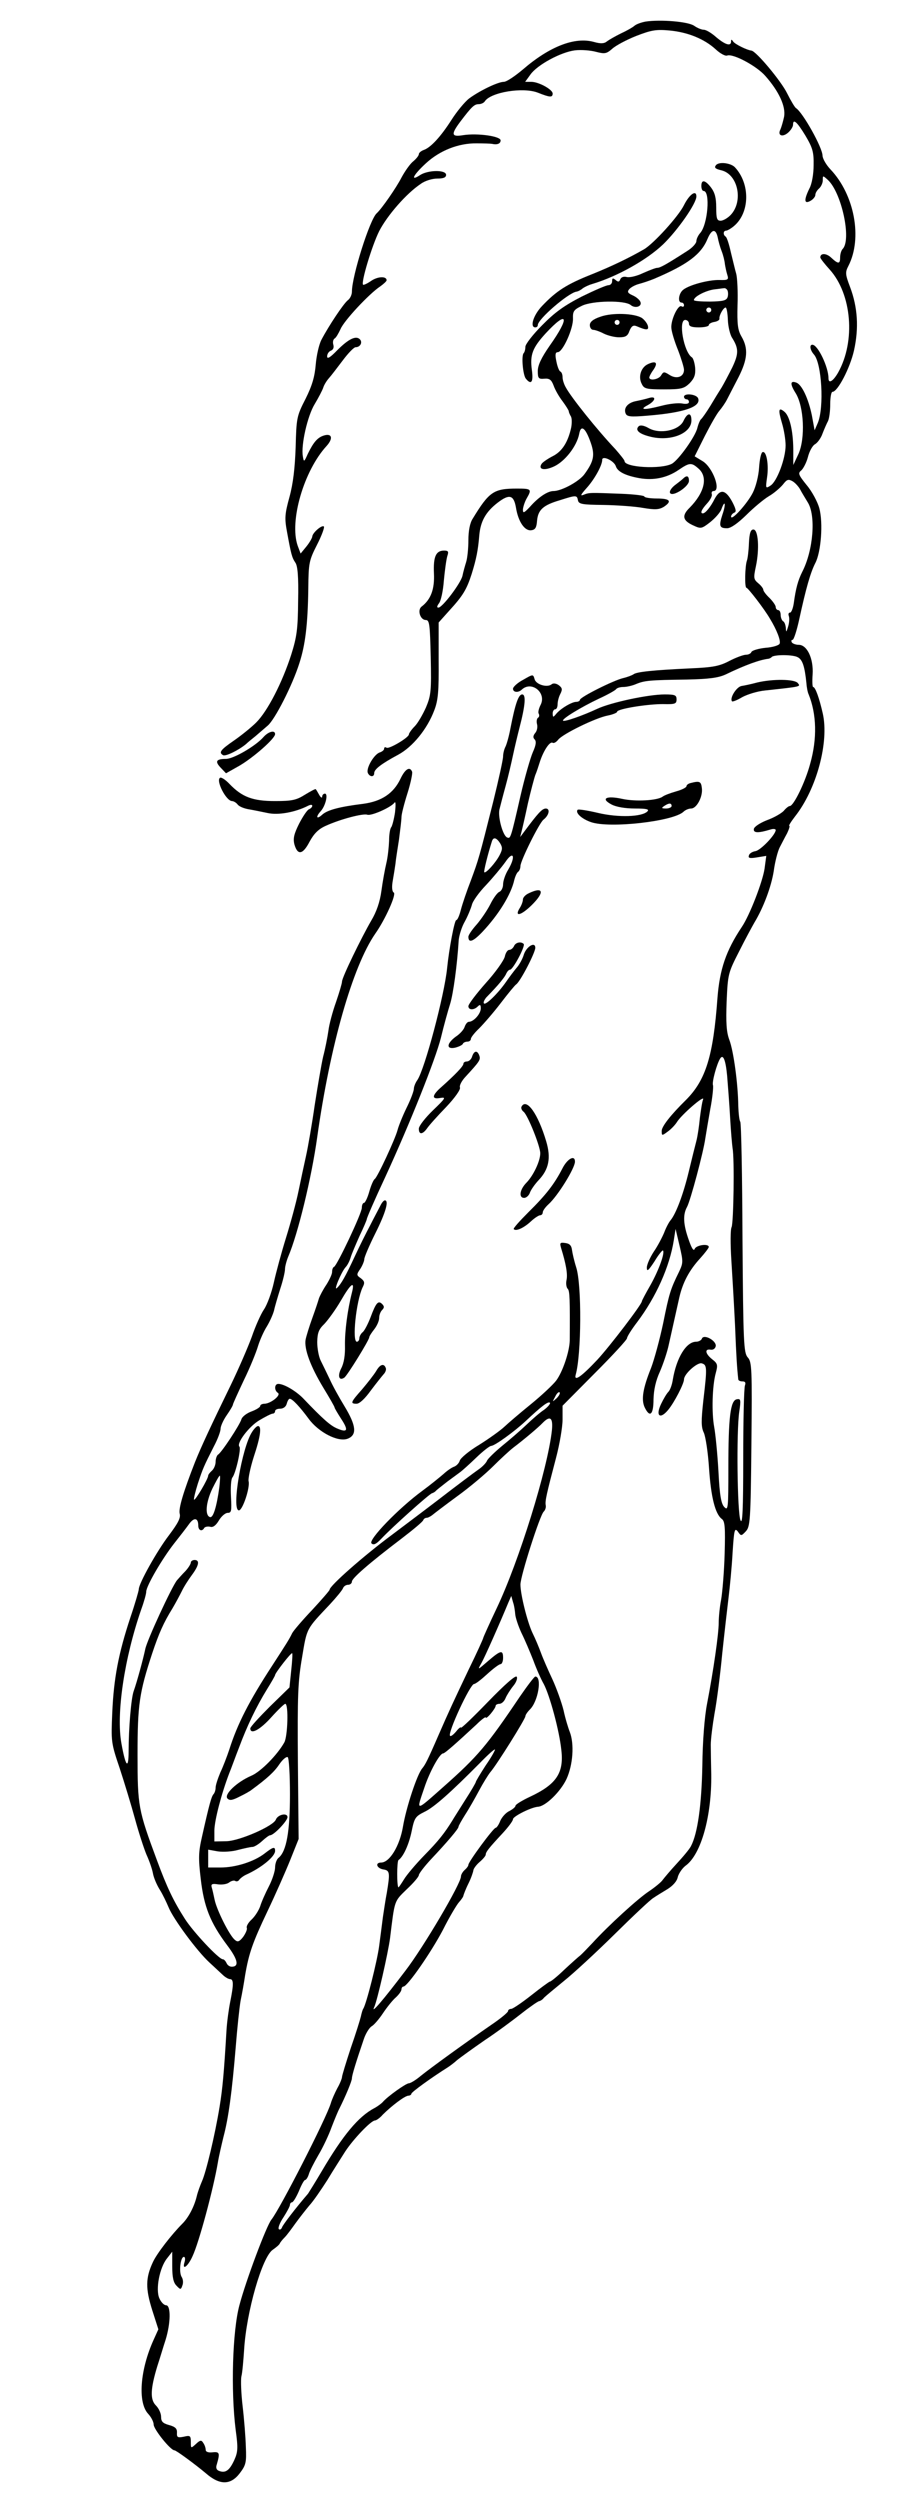 <svg xmlns="http://www.w3.org/2000/svg" version="1.0" width="490.667" height="1344" viewBox="0 0 368 1008"><path d="M260.5 8.7c-1.6.3-3.7 1-4.5 1.7-.8.7-3.3 2.1-5.5 3.1-2.2 1.1-4.7 2.5-5.6 3.2-1.1.9-2.5 1-5.3.2-7.7-2.1-17.8 1.8-28.6 11.1-3.2 2.7-6.6 5-7.7 5-2.4 0-9.8 3.6-14 6.7-1.8 1.4-5 5.3-7.1 8.6-4.4 6.9-8.5 11.3-11.3 12.2-1 .4-1.9 1.1-1.9 1.7 0 .5-1 1.8-2.2 2.8-1.3 1-3.4 4-4.8 6.6-2.1 4.1-8 12.6-10 14.4-2.8 2.5-10 25.3-10 31.6 0 1.2-.7 2.8-1.7 3.5-1.8 1.5-7.6 10.2-10.6 15.9-1 1.9-2 6.4-2.3 10-.4 4.8-1.4 8.4-4.1 13.8-3.6 7-3.7 7.8-4 19.5-.3 8.4-1 14.6-2.5 20.1-1.9 6.9-2 8.6-1 14 1.7 9.3 2 10.4 3.4 12.5.9 1.3 1.3 5.6 1.1 15.2-.1 11.5-.5 14.6-2.8 21.9-3.6 11.2-9.5 22.7-14.1 27.3-2 2-6.1 5.3-9 7.3-5.5 3.8-6.2 4.8-4.4 5.9 1 .6 6.3-2 9.3-4.5.6-.6 2.3-2 3.7-3.1 1.4-1.2 3.6-3.1 5-4.3 2.9-2.4 10-16.3 12.8-25.2 2.4-7.4 3.4-15.6 3.6-30.1.1-10.3.3-11.3 3.5-17.6 1.9-3.7 3.1-7 2.8-7.4-.8-.8-4.7 2.6-4.7 4.1-.1.6-1.1 2.4-2.4 4l-2.3 2.8-1.2-3.2c-3.4-9.9 2.5-30.2 11.7-40.2 2.7-3 2.2-5.2-1.1-4.2-2.6.8-4.2 2.7-6.5 7.4-1.5 3.4-1.6 3.4-2 1-.8-4.6 1.9-16.4 4.8-21.1 1.5-2.5 3-5.4 3.4-6.5.3-1.1 1.4-2.9 2.4-4 .9-1 3.4-4.3 5.6-7.2 2.1-2.8 4.4-5.2 5.1-5.2 1.9 0 2.9-2 1.7-3.2-1.6-1.6-4.6-.1-9.1 4.4-2.9 3-4.1 3.7-4.1 2.5 0-1 .7-2 1.5-2.3 1-.4 1.3-1.3 1-2.4-.3-1-.1-2.1.5-2.5.6-.3 1.6-2.1 2.4-3.8 1.4-3.4 11.6-14.3 16-17.2 1.4-1 2.6-2.1 2.6-2.5 0-1.7-3.6-1.6-6.3.3-1.6 1.1-3 1.7-3.2 1.5-.9-.9 3.6-15.8 6.5-21.6 3.3-6.4 11-15.2 16.7-19 1.7-1.3 4.7-2.2 6.7-2.2 2.5 0 3.6-.4 3.6-1.5 0-2.1-7.3-2-10.5.1-4.1 2.7-2.8 0 2.3-4.7 5.6-5.2 13.2-8.2 20.5-8.1 2.9 0 5.7.1 6.2.2 2.2.5 3.5-.1 3.5-1.4 0-1.7-9.4-3-15.1-2.1-4.8.8-5-.3-1.2-5.4 4.7-6.2 5.7-7.1 7.5-7.1.9 0 2-.5 2.4-1.1 2.3-3.7 15.5-5.9 21.5-3.5 4.8 1.9 5.9 2 5.9.3 0-1.6-5.6-4.7-8.6-4.7h-2.5l2.1-2.9c2.7-3.9 12.3-9.1 18-9.8 2.5-.3 6.3 0 8.5.6 3.5.9 4.2.8 6.5-1.2 1.4-1.3 5.7-3.6 9.7-5.2 6.2-2.4 8.1-2.7 13.5-2.2 7.4.7 14 3.4 18.6 7.6 1.8 1.7 3.9 2.8 4.6 2.5 2.4-.9 11.9 4.2 15.4 8.2 5.5 6.2 8.3 12.3 7.6 16.4-.4 1.9-1.1 4.3-1.5 5.2-1.3 2.5.9 3.3 3.2 1.2 1-.9 1.9-2.3 1.9-3.1 0-2.6 1.6-1.2 5 4.4 2.9 4.9 3.4 6.6 3.3 11.9 0 3.6-.7 7.6-1.7 9.4-2.3 4.7-2.1 6.4.4 5 1.1-.6 2-1.7 2-2.4 0-.8.7-1.9 1.5-2.6.8-.7 1.5-2.2 1.5-3.3 0-2 0-2 2-.2 5.6 5.1 9.7 24.2 6 27.9-.5.5-1 2-1 3.3 0 2.8-.7 2.9-3.6.2-2-1.9-4.4-1.9-4.4-.1 0 .4 1.7 2.6 3.8 4.9 8.9 9.9 10.5 28.8 3.4 41.5-2 3.5-3.9 4.7-3.9 2.3 0-4.5-4.3-13.5-6.5-13.5-1.3 0-.9 2.2.6 3.9 3.2 3.5 4.2 21.3 1.6 27.6l-1.3 3-1.1-6c-1.4-6.8-4-12.3-6.2-13.2-2.6-1-2.7.5-.3 4.3 3.3 5.4 3.9 18.1 1.1 24.4l-2.1 4.5V181c-.1-7.5-1.5-13.3-3.6-15-2.3-1.9-2.6-.9-1 4.5.8 2.6 1.5 6.7 1.5 9.1 0 5.3-3.5 14.6-6.1 16.2-2 1.3-2 1.1-1.4-3.2.8-5.1-.2-10.9-1.8-10.3-.6.2-1.2 3-1.4 6.2-.2 3.4-1.3 7.7-2.5 10.1-2.2 4.4-8.8 11.7-8.8 9.7 0-.6.6-1.3 1.3-1.6.9-.3.7-1.4-.8-4.3-2.7-5-4.9-5.4-7.1-1.3-1.7 3.4-3.8 5.9-4.8 5.9-1.2 0-.5-1.6 1.7-4 1.3-1.4 2.2-3.1 1.9-3.8-.2-.6.1-1.2.7-1.2 3.2 0-.2-9.4-4.3-12l-3.3-2 4.1-8.2c2.3-4.5 4.9-9.1 5.9-10.2 1-1.2 2.4-3.2 3.1-4.6.7-1.4 2.8-5.4 4.6-8.9 3.7-7.3 4-11.6 1.2-16.4-1.5-2.6-1.8-4.9-1.6-12.7.2-5.2-.1-10.9-.5-12.5-.5-1.7-1.4-5.6-2.2-8.8-.7-3.2-1.6-6-2.1-6.3-1.1-.7-1-2.4.2-2.4.5 0 1.9-.8 3.1-1.8 6.5-5.4 6.7-17.1.4-23.8-1.7-1.7-6.4-2.3-7.6-.8-.8 1-.3 1.5 2.3 2.1 6.6 1.7 8.8 12.4 3.7 17.9-1.2 1.3-3.1 2.4-4.1 2.4-1.5 0-1.8-.8-1.8-5.4 0-3.9-.6-6-2.1-8-2.4-3.1-3.9-3.3-3.9-.6 0 1.1.4 2 .9 2 2.8 0 1.7 13.6-1.4 17-.8.9-1.5 2.4-1.5 3.2 0 .9-1.6 2.7-3.7 4-8.4 5.4-10.9 6.8-12.1 6.8-.7 0-3.2 1-5.7 2.1-2.5 1.2-5.4 1.9-6.6 1.6-1.2-.3-2.2 0-2.6.9-.4 1.1-.9 1.2-1.9.3-1.1-.9-1.4-.8-1.4.5 0 .9-.7 1.6-1.5 1.6-.9 0-5.7 2.1-10.8 4.6-7 3.6-10.8 6.3-15.9 11.5-3.8 3.8-6.8 7.7-6.8 8.7 0 1-.3 2.2-.7 2.6-1 1-.3 8.9.9 10.3 2.2 2.7 3.1 1.3 2.4-3.6-.8-6.1.3-8.9 5.6-14.7 8.9-9.6 9.9-6.7 1.6 5-3.4 4.9-4.8 7.9-4.8 10.2 0 2.9.3 3.3 2.6 3.1 2.1-.2 2.9.4 3.8 2.8.6 1.7 2.2 4.5 3.6 6.3 1.4 1.9 2.5 3.7 2.5 4 0 .4.4 1.3.8 2 .5.7.5 2.7.2 4.5-1.3 6-3.7 9.8-7.6 11.7-2.1 1.1-4.1 2.5-4.4 3.1-1.4 2.2 1.1 2.8 5 1 4.4-2 9.2-8.1 10.2-13.1.7-4 2.6-2.5 4.7 3.6 1.7 4.9 1.2 7.4-2.5 12.5-2.1 3-9.3 6.9-12.6 6.9-2.3 0-6 2.4-9.5 6.4-2.4 2.5-2.8 2.7-2.8 1 .1-1 .7-3 1.5-4.4 2.2-3.8 1.9-4-3.9-4-9.4 0-11.2 1.2-17.9 12.2-1.1 1.7-1.7 4.9-1.7 8.6 0 3.3-.4 7.2-.9 8.8-.5 1.6-1.2 4.1-1.5 5.6-.7 3-8.1 12.8-9.7 12.8-.7 0-.6-.6.2-1.7.8-.9 1.7-5 2-9.2.4-4.2 1-8.6 1.4-9.9.6-1.8.4-2.2-1.3-2.2-3.3 0-4.4 2.4-4.1 9.2.3 6.3-1.2 10.5-5 13.4-1.8 1.4-.5 5.4 1.7 5.4 1.5 0 1.7 1.7 2 15 .3 13.6.1 15.4-1.9 20.2-1.3 2.9-3.3 6.4-4.6 7.7-1.3 1.3-2.3 2.8-2.3 3.2 0 1.3-8 6-9 5.4-.6-.4-1-.2-1 .4 0 .5-.8 1.2-1.8 1.5-2.3.8-5.5 6.3-4.8 8.2.7 1.7 2.6 1.9 2.6.1 0-1.5 2.8-3.7 9.7-7.4 5.9-3.2 11.7-10.4 14.5-17.8 1.6-4.1 1.9-7.7 1.8-20.3V251l4.3-4.8c5.5-6 7-8.5 9-14.7 1.9-6.1 2.6-9.6 3.1-15.7.5-5.6 2.6-9.4 7.4-13.1 4.7-3.6 6.5-3.2 7.4 2 .9 5.6 3.5 9.5 6.2 9.1 1.6-.2 2.1-1.1 2.3-3.8.4-4.4 2.4-6.3 9.2-8.3 6.6-2.1 6.9-2.1 7.3 0 .3 1.6 1.7 1.8 10.3 1.9 5.5.1 12.7.6 16 1.2 4.8.8 6.4.7 8.3-.4 3.5-2.3 2.6-3.4-2.8-3.4-2.7 0-5-.4-5-.8s-4.2-.9-9.2-1.1c-12.9-.5-13.1-.5-15.3.4-1.5.6-1.2 0 1.1-2.6 3.2-3.5 6.4-9.2 6.4-11.5 0-1.9 4.8.4 5.5 2.6.7 2.2 3.9 3.8 9.5 4.8 5.7 1 11.1-.1 15.8-3.3 4.4-3 5.2-3.1 8-.6 4 3.4 2.5 9.7-3.5 15.8-3.2 3.1-2.9 5.1 1.1 7 3.4 1.6 3.6 1.6 7.1-1.1 2-1.6 4.1-3.9 4.6-5.3 1.5-4.1 1.9-2.1.4 2.2-1.5 4.6-1.2 5.5 1.9 5.5 1.5 0 4.3-2 7.7-5.3 3-3 7.1-6.4 9.1-7.6 2.1-1.2 4.6-3.4 5.7-4.7 1.7-2.2 2.2-2.3 4-1.3 1.1.7 2.4 2.2 3 3.3.6 1.2 2 3.4 3 5.1 3.4 5.3 2.3 19.4-2.2 28.1-1.7 3.4-2.6 6.7-3.4 12.6-.3 2.1-1 3.8-1.5 3.8-.6 0-.8.6-.5 1.4.3.8.2 2.7-.3 4.3-.7 2.3-.8 2.4-.9.6-.1-1.2-.5-2.5-1.1-2.8-.5-.3-1-1.5-1-2.6 0-1-.4-1.9-1-1.9-.5 0-1-.6-1-1.3 0-.6-1.2-2.3-2.5-3.6-1.4-1.3-2.5-2.8-2.5-3.3s-.9-1.7-2-2.6c-1.9-1.6-2-2.1-1-6.8 1.5-7 1-14.9-1-14.9-1.1 0-1.6 1.4-1.8 5.5-.1 3-.5 6.2-.8 7-.8 2.2-1 11-.2 11 .6 0 7.2 8.5 9.5 12.5 2.7 4.4 4.4 8.8 3.9 10-.2.7-2.8 1.5-5.7 1.7-2.9.3-5.5 1.1-5.7 1.7-.2.6-1.2 1.1-2.2 1.1-1 0-4 1.1-6.7 2.5-4 2.1-6.6 2.6-15.8 3-15 .7-21.7 1.4-22.9 2.4-.6.4-2.4 1.1-4.1 1.5-3.9.9-17.5 7.7-17.5 8.8 0 .4-.7.8-1.5.8-1.8 0-6.5 2.8-8.2 5-1.1 1.3-1.2 1.3-1.3-.3 0-.9.5-1.7 1-1.7.6 0 1-.9 1-2.1 0-1.1.5-3 1.1-4.1.9-1.8.8-2.4-.6-3.5-1.1-.8-2.3-.9-2.9-.4-1.8 1.5-6.4.1-6.9-2.1-.6-2-.6-2-4.6.3-2.3 1.2-4.1 2.9-4.1 3.6 0 1.5 2.1 1.7 3.5.4 4-3.8 10.2 1.3 7.6 6.2-.7 1.4-1.1 3-.7 3.5.3.6.2 1.3-.3 1.6-.5.3-.7 1.5-.4 2.6.3 1.1 0 2.7-.7 3.5-.9 1.1-1 1.9-.3 2.6.8.8.6 2.3-.7 5.2-1 2.3-3.3 10.3-5 17.7-3.9 17.1-4 17.2-5.3 16.7-1.7-.5-3.8-7.9-3.2-11.2.4-1.6 1.5-5.9 2.5-9.5 1-3.6 2.3-9.2 3-12.5.7-3.3 1.9-8.3 2.6-11 2.4-9.2 2.7-13.5 1.1-13.5-1.5 0-2.8 3.8-4.7 13.5-.6 3.3-1.6 6.8-2.1 7.7-.5 1-.9 2.7-.9 3.8 0 1.2-1.8 9.4-4 18.3-5.7 22.7-5.9 23.3-9 31.7-1.6 4.1-3.4 9.4-4 11.7-.6 2.4-1.4 4.3-1.9 4.3-.7 0-2.9 11.5-3.7 19.5-1.1 10.8-9 40.6-12 45-.8 1.1-1.4 2.7-1.4 3.5 0 .9-1.3 4.4-3 7.8-1.6 3.3-3.2 7.3-3.6 8.9-1 3.7-8.1 19-9.2 19.7-.5.3-1.5 2.6-2.2 5.1-.7 2.5-1.7 4.5-2.1 4.5-.5 0-.9.9-.9 2 0 2.2-10 23.3-11.2 23.8-.5.2-.8 1.1-.8 2.1 0 .9-1.1 3.2-2.3 5.1-1.3 1.9-2.6 4.4-3 5.5-.3 1.1-1.5 4.7-2.7 8-1.2 3.3-2.4 7.2-2.7 8.7-.6 3.8 2 10.8 7.2 19.4 2.5 4.1 4.5 7.6 4.5 7.9 0 .3 1.2 2.3 2.6 4.5 3.1 4.7 2.7 5.8-1.5 4-2.7-1.1-5.7-3.7-13.9-12.3-2.9-2.9-7.6-5.7-9.9-5.7-1.6 0-1.7 2.6-.2 3.6 1.5.9-2.8 4.3-5.3 4.4-1 0-1.8.4-1.8.9s-1.6 1.5-3.5 2.2c-1.9.7-3.8 2.1-4.1 3.2-.7 2.3-8 13.4-9.4 14.2-.5.3-1 1.7-1 2.9 0 1.3-.7 2.9-1.5 3.6-.8.7-1.5 1.6-1.5 2 0 1.3-5.2 10.1-5.7 9.7-.2-.3.5-3.2 1.5-6.4 2.1-6.3 2.3-6.8 6.5-15.1 1.5-2.8 2.7-6 2.7-7.1 0-1 1.1-3.5 2.5-5.5s2.5-3.9 2.5-4.3c0-.3 2-4.7 4.4-9.8 2.5-5.1 5-11.3 5.7-13.7.7-2.3 2.3-6 3.6-8 1.2-2 2.5-4.9 2.9-6.5.3-1.5 1.5-5.5 2.5-8.7 1.1-3.3 1.9-6.8 1.9-7.9 0-1 .6-3.3 1.3-5 3.9-9.1 9.4-31.7 11.7-48.2 5.2-37 14.3-68.8 23.4-82 4.1-5.8 8.6-15.9 7.5-16.6-.7-.4-.9-2.2-.4-4.9.4-2.3.9-5.4 1.1-6.9.1-1.4.8-5.8 1.4-9.6.5-3.9 1-7.9 1-9.1 0-1.1 1.1-5.4 2.4-9.5 1.3-4.1 2.1-8 1.9-8.7-.9-2.3-2.8-1.2-4.7 2.8-2.8 5.9-7.6 9.1-15 10.1-9.7 1.2-14.5 2.5-16.6 4.4-2.3 2.1-2.7.9-.6-1.4 2-2.2 3.1-7.1 1.7-7.1-.6 0-1.1.6-1.1 1.2 0 .7-.6.4-1.2-.7s-1.2-2.1-1.4-2.3c-.1-.2-2 .8-4.3 2.2-3.5 2.2-5.2 2.6-12.1 2.6-9 0-13.3-1.6-18.4-6.9-1.6-1.7-3.3-2.8-3.8-2.5-1.8 1.1 2.4 9.3 4.8 9.4.6 0 1.7.6 2.3 1.4.6.8 2.6 1.6 4.4 1.9 1.8.3 5.2 1 7.6 1.5 4.4 1 11.3-.3 16.4-2.9 1-.5 1.7-.5 1.7 0s-.6 1.1-1.3 1.4c-.7.2-2.5 2.9-4 5.8-2.1 4.2-2.5 6-1.9 8.4 1.3 4.5 3.4 4.1 6.1-1.1 1.8-3.3 3.6-5.1 6.5-6.4 5.9-2.7 15.1-5.1 16.8-4.5 1.6.6 9.7-3 11-4.9.5-.6.5 1.1.2 3.9-.4 2.7-1.1 5.4-1.5 6-.5.5-.9 2.9-.9 5.5-.1 2.5-.5 6.5-1.1 9-.6 2.5-1.5 7.5-2 11.2-.6 4.5-2 8.5-4.1 12-4 6.9-11.8 22.9-11.8 24.6 0 .7-1.1 4.4-2.4 8.2-1.4 3.9-2.8 9.1-3.1 11.7-.4 2.7-1.3 7.3-2.1 10.3-.7 3-2.2 11.8-3.4 19.5-1.1 7.7-2.7 16.9-3.5 20.5-.8 3.6-2.2 10.1-3.1 14.5-.9 4.4-3.2 12.8-5 18.6-1.8 5.8-4 13.9-4.9 18-.9 4.1-2.7 9-4 10.9-1.3 1.9-3.5 6.9-4.9 11-1.5 4.1-5.3 12.9-8.5 19.5-7.9 16.2-12 25-14.4 31-4.7 12-6.7 18.7-6.2 20.8.5 1.7-.7 3.9-4.3 8.7-4.9 6.4-12.2 19.5-12.2 21.8 0 .6-1.5 5.8-3.4 11.4-4.8 14.5-6.7 24.5-7.3 38.3-.5 11.7-.5 12.2 3 22.5 1.9 5.8 4.7 15 6.2 20.5s3.6 11.9 4.6 14.3c1.1 2.4 2.3 5.8 2.6 7.5.3 1.8 1.6 4.8 2.8 6.7 1.2 1.9 2.7 5.1 3.5 7 1.9 4.7 11.4 17.6 16.5 22.3 2.2 2 4.7 4.4 5.6 5.2.9.8 2.1 1.5 2.7 1.5 1.5 0 1.5 2.2.1 9.1-.6 3-1.3 8.1-1.5 11.4-1 17.1-1.6 23.7-2.8 31-1.9 11.6-5.5 26.5-7.1 30-.7 1.6-1.7 4.3-2.1 6-1 4.2-3.3 8.6-5.8 11.1-4.3 4.3-10.3 12-11.9 15.5-3 6.4-3 10.7-.3 19.3l2.5 7.8-1.9 4.2c-5.5 12.1-6.5 25.3-2.2 29.9 1.2 1.3 2.2 3.2 2.2 4.3 0 1.9 6.8 10.4 8.4 10.4.7 0 8.3 5.6 12.6 9.2 5.6 4.9 10 4.9 13.7.1 2.5-3.3 2.8-4.3 2.5-10.7-.1-3.9-.7-11.3-1.3-16.4-.6-5.1-.8-10.5-.5-12 .4-1.5.8-6.3 1.1-10.7.9-15.3 7.3-37.6 11.6-40.4 1.3-.9 2.6-2 2.8-2.5.2-.5 1.1-1.6 2-2.5.9-.9 2.8-3.5 4.3-5.6 1.6-2.2 4.1-5.4 5.6-7.2 1.6-1.7 4.8-6.4 7.3-10.3 2.4-4 5.7-9.1 7.2-11.5 3.2-4.9 10.4-12.5 12-12.5.5 0 2-1 3.1-2.3 3.6-3.6 9-7.7 10.4-7.7.6 0 1.2-.4 1.2-.8 0-.6 7.8-6.3 14.8-10.7.9-.6 2.5-1.8 3.6-2.8 1.2-1 6.2-4.6 11.1-8 5-3.3 11.7-8.3 15-10.9 3.3-2.6 6.5-4.8 7-4.9.6-.1 1.5-.7 2-1.4.6-.6 4.2-3.6 8-6.7 3.9-3.1 13.2-11.7 20.6-19 7.4-7.3 14.4-13.9 15.5-14.5 1-.7 3.6-2.3 5.6-3.5 2.3-1.4 4-3.3 4.3-5 .4-1.4 1.7-3.4 3.1-4.5 6.3-4.5 10.6-20 10.4-36.8-.1-4.4-.2-9.8-.2-12 0-2.2.7-7.8 1.5-12.5.9-4.7 2.3-15.5 3.1-24 .9-8.5 2.1-18.9 2.6-23 .5-4.1 1.3-12.2 1.6-17.9.6-9.2.8-10.2 2.1-8.6 1.3 1.9 1.4 1.9 3.2 0 1.8-1.9 2-4.1 2.3-35.1.3-30.6.2-33.3-1.5-35.1-1.6-1.9-1.8-5.6-2.1-48-.1-25.3-.5-46.4-.9-47-.4-.6-.7-3.5-.8-6.4-.1-8.9-1.9-22.1-3.6-26.6-1.2-3.2-1.4-6.9-1.1-15.5.5-11.1.6-11.5 5.1-20.3 2.5-5 5.3-10.1 6.1-11.5 3.7-6.1 6.8-14.5 7.8-20.7.5-3.8 1.6-8 2.4-9.6.8-1.5 2.1-4.1 3-5.7.8-1.7 1.2-3 .9-3-.4 0 .7-1.7 2.3-3.8 8.7-11 13.8-30 11.2-41.5-1.4-6.2-3-10.7-3.9-10.7-.3 0-.4-2.3-.2-5.1.4-6.3-2.2-11.9-5.6-11.9-1.2 0-2.5-.5-2.8-1-.3-.6-.2-1 .3-1s1.7-3.7 2.7-8.3c2.7-12.4 4.5-18.8 6.5-22.7 2.3-4.4 3.2-16.1 1.6-22.1-.7-2.5-2.9-6.7-5.1-9.3-3.3-4.1-3.6-4.8-2.2-5.9.8-.7 2.1-3.1 2.7-5.4.6-2.4 1.9-4.7 2.9-5.2 1-.6 2.4-2.5 3-4.3.7-1.8 1.7-4.1 2.2-5 .5-1 .9-4 .9-6.8 0-2.7.4-5 .9-5 2.1 0 7.1-9.6 8.7-16.7 2-9 1.5-17.4-1.6-25.6-1.9-5-2-5.9-.7-8.4 5.8-11.2 2.5-28.8-7.2-39-1.7-1.8-3.1-4.2-3.2-5.5 0-3.3-8-17.5-10.7-19.2-.5-.3-2.1-3-3.6-6-2.4-4.9-12.5-17-14.4-17.2-1.8-.2-6.7-2.6-7.4-3.7-.6-.9-.8-.9-.8 0 0 2.1-2.3 1.4-6-1.7-1.9-1.7-4.1-3-5-3-.9 0-2.6-.7-3.9-1.6-2.4-1.7-13.5-2.6-19.6-1.7zm29.1 87c.3 1.6 1 4.1 1.6 5.6.6 1.5 1.2 3.9 1.3 5.2.2 1.2.6 3.2 1 4.4.6 1.9.2 2.1-3.2 2-4.4-.1-12.3 2-14.7 4-1.8 1.5-2.2 5.1-.6 5.1.6 0 1 .5 1 1.1 0 .5-.4.8-1 .4-1.4-.8-4.4 5.6-4.1 8.8.1 1.5 1.3 5.5 2.7 8.9 1.3 3.4 2.4 7 2.4 7.9 0 2.9-3 3.9-5.8 2.1-2.2-1.4-2.5-1.4-3.4.1-.9 1.7-4.8 2.4-4.8.9 0-.4.7-1.8 1.6-3 2-2.9 1.2-3.9-2.1-2.4-2.9 1.3-4.1 5.2-2.5 8.1.9 1.9 2 2.1 8.9 2.1 7 0 8.1-.3 10.4-2.5 1.9-2 2.4-3.4 2.2-6.2-.2-2-.8-3.9-1.3-4.2-3.3-2.1-5.6-15.1-2.7-15.1.8 0 1.5.7 1.5 1.5 0 1.1 1.1 1.5 4 1.5 2.2 0 4-.4 4-.9s1-1.1 2.3-1.3c1.2-.2 2.1-.8 2-1.3-.2-1.3 1.6-4.5 2.5-4.5.4 0 .8 2.2.9 5 .1 2.7.9 6 1.7 7.2 2.7 4.3 2.7 6.4.1 11.9-1.5 3-3.4 6.6-4.3 8.1-.9 1.4-3 4.8-4.6 7.5-1.6 2.6-3.3 5-3.7 5.3-.4.3-1.1 1.9-1.5 3.5-.8 3.5-7.6 13-10.3 14.5-4.4 2.3-19.1 1.5-19.1-1.1 0-.4-1.7-2.5-3.7-4.8-7.2-7.6-17.8-20.8-20-24.9-.7-1.2-1.3-3-1.3-4.1 0-1.1-.4-2.1-.9-2.3-.5-.2-1.2-2-1.6-4.1-.6-2.8-.4-3.7.6-3.7 2-.1 6.2-9.4 6.1-13.5-.1-3 .3-3.6 3.6-5.2 4.3-2.1 17.3-2.3 19.7-.3 1.8 1.5 4.7.6 3.9-1.3-.3-.8-1.7-2-3.1-2.6-2-.9-2.3-1.4-1.4-2.5.7-.8 2.4-1.7 3.9-2.1 1.5-.4 4.3-1.3 6.2-2.1 13.4-5.7 18.9-9.8 21.5-16.1 1.7-4 3.3-4.2 4.1-.6zm3.9 21.3c.3.6.4 1.8.1 2.8-.5 1.4-1.8 1.7-7.1 1.8-3.6 0-6.5-.2-6.5-.6 0-1.4 4.7-3.8 8.1-4.3 1.9-.2 3.7-.5 4.1-.5.4-.1 1 .3 1.3.8zm-6.5 8c0 .5-.4 1-1 1-.5 0-1-.5-1-1 0-.6.5-1 1-1 .6 0 1 .4 1 1zm34.9 140c1.9 1 2.8 3.6 3.5 10.5.1 1.6.5 3.7.9 4.5 3.2 7.9 3.5 17.8.6 28-2 7.5-6.7 17-8.2 17-.5 0-1.6.9-2.5 2-1 1-3.9 2.7-6.7 3.7-2.8 1.1-5.1 2.6-5.3 3.5-.3 1.7 1.6 1.8 6.6.3 1.2-.4 2.2-.3 2.2.2 0 1.8-6.1 8.2-8.2 8.5-1.2.2-2.4.9-2.6 1.7-.4 1.1.3 1.3 3.3.8l3.7-.6-.7 5.2c-.8 5.3-6 18.8-9.2 23.5-6.4 9.6-8.9 17.1-9.8 28.6-1.7 23.4-4.7 33.1-12.7 41.1-6.2 6.1-9.8 10.7-9.8 12.5 0 2 .1 2 2.4.3 1.4-1 3-2.7 3.7-3.8 1.8-3 11.4-11.3 10.6-9.2-.4 1-.9 4.4-1.3 7.5-.3 3.2-.9 7.3-1.4 9.2-.5 1.9-1.9 7.5-3.1 12.5-2.2 9.1-5.1 16.8-7.3 19.5-.7.8-1.9 3.1-2.6 5-.8 1.9-2.6 5.4-4.2 7.7-1.5 2.3-2.8 5.2-2.8 6.4 0 1.8.6 1.3 3.1-2.5 1.6-2.7 3.2-4.6 3.4-4.4.9.9-1.7 8-5 13.9-1.9 3.3-3.5 6.3-3.5 6.6 0 1.2-12.9 18.1-18 23.6-6.3 6.7-9.5 9-8.7 6 2.3-8.1 2.5-36.2.2-43.3-.8-2.5-1.5-5.6-1.7-7-.2-1.8-1-2.6-2.7-2.8-2.1-.3-2.3-.1-1.7 2 2 6.5 2.7 10.5 2.2 12.9-.3 1.4-.1 3 .5 3.6.8.8.9 4.1.8 20.8-.1 4.4-2.8 12.6-5.5 16.2-1.3 1.7-5.9 6-10.2 9.5-4.2 3.4-9 7.5-10.7 9.1-1.6 1.5-6.2 4.8-10.2 7.3-4 2.4-7.5 5.3-7.8 6.4-.3 1-1.4 2.1-2.3 2.4-.9.3-2.8 1.6-4.2 2.9-1.5 1.3-5.3 4.4-8.7 6.9-9.4 6.9-21.8 19.7-20.4 21.1.8.8 1.8.4 3.9-1.8 4.5-4.8 19.3-18 20.5-18.4.7-.2 1.4-.7 1.7-1.1.3-.3 2.3-1.9 4.5-3.6 2.2-1.6 4.6-3.4 5.3-3.9.8-.6 3.6-3.1 6.4-5.8 2.7-2.6 5.4-4.7 6-4.7 1.4 0 9.4-5.8 13.9-10 6.3-5.9 9.1-8.1 9.8-7.4.3.3-.7 1.6-2.3 2.8-1.7 1.1-4.9 3.9-7.2 6.1-2.3 2.2-6.7 6-9.8 8.5-3 2.5-5.8 5.2-6.1 6-.3.8-1.8 2.4-3.4 3.5-1.6 1.1-9.1 6.7-16.6 12.5-7.6 5.8-15.9 12-18.4 13.9-11.2 8.3-25.1 20.5-25.1 22.1 0 .3-3.2 4-7 8.1-3.9 4.1-7.5 8.3-8.1 9.4-1.2 2.5-2.3 4.2-8 13-9.4 14.4-14.1 23.6-17.4 34-.9 2.7-2.5 6.9-3.6 9.2-1 2.4-1.9 5.1-1.9 6.1s-.4 2.2-.9 2.7c-.8 1-1.6 3.7-4.6 17.1-1.4 6.1-1.5 8.6-.5 17 1.3 11.2 3.8 17.6 10.7 26.8 4.3 5.7 4.9 8.6 1.8 8.6-.9 0-1.8-.7-2.1-1.5-.4-.8-1-1.5-1.5-1.5-1.6 0-12-11.1-15.3-16.3-4.6-7.2-7.2-12.6-11.3-23.7-7.5-20.2-7.8-21.7-7.8-42.5 0-20.1.7-25 5.9-40.8 2.7-8.1 4.6-12.4 8.2-18.2 1.3-2.2 3-5.4 3.8-7 .8-1.7 2.6-4.5 4-6.4 2.9-3.9 3.3-6.1 1.1-6.1-.8 0-1.5.5-1.5 1 0 .6-1 2.2-2.2 3.5-1.3 1.3-2.8 3-3.4 3.7-2.1 2.6-12.2 24.4-12.8 27.8-.8 3.8-3.3 13.1-4.7 17-1 3-2 14.9-2 24 0 7.7-1.2 6.5-2.9-3-2.2-12 1.2-34.5 8-54.1 1.1-3 2-6.2 2-7.1 0-2.3 6.5-13.4 11.3-19.5 2.3-2.9 5-6.4 6-7.8 2-2.8 3.7-2.5 3.7.6 0 2 1.5 2.6 2.4 1 .3-.5 1.4-.7 2.4-.5 1.1.4 2.3-.5 3.5-2.5 1-1.7 2.6-3.1 3.6-3.1 1.5 0 1.6-.8 1.3-6.5-.2-3.6 0-7.1.6-7.8 1.3-1.6 3.6-11.6 2.8-12.4-1.3-1.3 3.8-8.1 8-10.6 2.5-1.5 4.9-2.7 5.4-2.7.6 0 1-.5 1-1 0-.6.9-1 2.1-1 1.2 0 2.3-.8 2.6-2 .3-1.1.8-2 1.2-2 1.1 0 4.2 3.4 7.6 8 4 5.5 11.9 9.6 15.8 8.1 3.8-1.5 3.5-5.2-1.3-13.1-2.2-3.6-4.9-8.5-6-11-1.2-2.5-2.8-5.8-3.6-7.4-.8-1.6-1.4-5-1.4-7.5.1-3.7.6-5.1 2.9-7.3 1.5-1.6 4.5-5.7 6.6-9.3 4.1-7.1 5.8-8.3 4.5-3.3-1.8 7.1-2.9 15.6-2.8 21.3.1 3.9-.4 7.1-1.5 9.2-1.6 3.1-.9 5.2 1.2 3.8 1.1-.6 10.1-15.2 10.1-16.3 0-.4.9-1.8 2-3.2 1.1-1.4 2-3.4 2-4.6 0-1.1.5-2.5 1.2-3.2.9-.9.9-1.5 0-2.4-1.6-1.6-2.5-.5-4.7 5.4-1 2.6-2.4 5.3-3.1 5.9-.8.6-1.4 1.8-1.4 2.5 0 .8-.5 1.4-1 1.4-2 0-.3-16.3 2.3-21.9 1-1.9.8-2.5-.7-3.7-1.8-1.2-1.8-1.5-.2-3.8.9-1.4 1.6-3.2 1.6-3.9 0-.8 2-5.5 4.5-10.5 4.2-8.4 5.5-13.2 3.8-13.2-.5 0-1.3 1-1.9 2.3-.6 1.2-2.5 4.7-4 7.7-1.6 3-4.4 8.6-6.2 12.5-3.9 8.4-5.6 11.3-7.2 12.8-1.6 1.6 1.6-6.2 3.4-8.3.8-.8 1.7-2.6 2.1-4 .4-1.4 2.1-5.3 3.6-8.7 1.6-3.3 2.9-6.4 2.9-6.7 0-.5 3.1-7.7 7.5-17.1 10-21.7 20.2-47.3 22.4-56 1.2-5 2.9-11.1 3.7-13.6 1.3-4.1 2.9-15.9 3.5-25.9.2-1.9 1.2-5.3 2.5-7.5 1.2-2.2 2.4-5.2 2.8-6.6.3-1.5 2.9-5.1 5.7-8 2.8-3 6.3-7.2 7.8-9.3 3.3-4.9 4.3-2.3 1.2 3-1.2 1.9-2.1 4.6-2.1 6 0 1.3-.7 2.7-1.5 3-.8.3-2.4 2.5-3.6 4.9-1.2 2.4-3.7 6.1-5.5 8.2-1.9 2.1-3.4 4.3-3.4 5 0 2.7 1.9 2 5.7-2 6.5-6.9 11.5-15 12.8-20.8.4-1.6 1.1-3.1 1.6-3.4.5-.4.9-1.4.9-2.3 0-2.1 7.6-17.4 9.3-18.7 2.3-1.8 2.8-4.5.9-4.5-1.5.1-3 1.7-8.8 9.5l-1.5 2 .5-2c.3-1.1 1.5-6.3 2.6-11.5 1.2-5.2 2.6-10.4 3-11.5.5-1.1 1.3-3.6 1.9-5.5 1.5-4.5 4-8.2 5.1-7.5.5.3 1.5-.3 2.2-1.2 1.7-2.3 15.2-8.9 20.1-9.8 2-.4 3.7-1.1 3.7-1.5 0-1.2 12.7-3.2 18.8-3.1 4.6.1 5.2-.1 5.2-1.9 0-1.7-.6-2-4.8-2-6.6 0-21.6 3.2-27.2 5.8-6 2.8-13.2 5.3-13.8 4.8-.6-.7 7.3-5.5 14.5-8.9 3.5-1.6 6.5-3.3 6.9-3.8.3-.5 1.6-.9 2.9-.9 1.3 0 3.6-.5 5.2-1.2 3.4-1.4 5.5-1.6 20.5-1.8 8.9-.2 12.6-.7 15.5-2 8.1-3.9 13.9-6 17.5-6.4.3-.1.9-.3 1.2-.7 1-1 8.6-1 10.5.1zm-120.1 75c1 1.7 1 2.5-.2 4.8-1.6 3.1-5.6 7.5-6.2 6.9-.3-.3 1.5-7.5 3.1-12.5.6-1.8 1.8-1.5 3.3.8zm91.6 93.7c.3 3.8.9 11.3 1.2 16.8.3 5.5.8 11.1 1 12.5.8 4.2.4 30.1-.4 31.8-.5 1-.5 6.9-.1 13.2.4 6.3 1.1 18.2 1.5 26.5.5 12.8.8 17.1 1.3 21.7.1.5.8.8 1.7.8 1.1 0 1.4.5 1 1.6-.4 1-.7 14.1-.7 29.3 0 21.1-.3 27-1.1 25.1-1.3-2.9-1.7-35.7-.5-43.8.7-4.8.6-5.3-1-5-2.6.5-3.4 7.3-3.4 27.7 0 16.3-.1 17.3-1.6 15.8-1.3-1.3-1.9-4.6-2.4-14.4-.4-7.1-1.2-15.1-1.7-17.8-1.1-5.9-.8-16.7.6-21.8.9-3.3.8-3.9-1.4-5.6-2.8-2.2-3.2-4.3-.7-3.9 1 .2 1.9-.4 2.1-1.4.4-2.2-4.9-5.1-5.6-3-.2.6-1.3 1.2-2.3 1.2-4 0-7.9 6.4-9.4 15.2-.3 2.1-1.1 4.3-1.8 5-.7.7-2 2.9-2.9 4.8-2.4 4.9-.5 6.5 2.8 2.5 2.5-3 6.4-10.6 6.4-12.3 0-2.2 5.3-6.9 7.1-6.5 2.2.6 2.3 1.5.7 15-.9 8.3-.9 10.7.2 13 .7 1.5 1.7 8 2.1 14.3.8 11.8 2.5 18.5 5.2 20.5 1.2.9 1.4 3.3 1.1 14-.2 7.2-.9 15.4-1.4 18.4-.6 3-1 7.3-1 9.5 0 4.4-2.1 19.1-4.7 32.6-1 5.1-1.8 15.1-1.9 25-.3 15.8-1.9 27.3-4.6 32.4-.6 1.2-3.2 4.3-5.8 7.1-2.5 2.7-5 5.7-5.6 6.5-.5.8-2.9 2.8-5.4 4.5-4.6 3-16.6 14-22.9 20.9-2 2.1-4.2 4.4-4.9 5-.8.6-3.7 3.2-6.5 5.8-2.8 2.7-5.4 4.8-5.8 4.8-.3 0-3.7 2.5-7.5 5.5s-7.5 5.5-8.1 5.5c-.7 0-1.3.4-1.3.9s-3 3-6.7 5.5c-10.6 7.3-24.4 17.3-28.5 20.6-2 1.7-4.2 3-4.8 3-1.2 0-8.6 5.3-10.5 7.5-.5.6-2.1 1.8-3.4 2.5-6.5 3.4-12.7 10.9-21.3 25.5-2.6 4.4-5.1 8.4-5.5 9-5 5.8-10.2 12.6-10.5 13.6-.3.8-.9 1.1-1.3.7-.4-.4.4-2.6 1.9-4.8 1.4-2.2 2.6-4.4 2.6-5 0-.5.4-1 .8-1 .5 0 1.7-2 2.8-4.5 1-2.5 2.1-4.5 2.5-4.5.4 0 1.1-1 1.5-2.3.3-1.2 2.1-4.7 3.9-7.8 1.8-3 4.2-8.1 5.3-11.2 1.2-3.1 2.6-6.5 3.1-7.4 2.6-5.2 5.1-11.2 5.1-12.3 0-1.2 1.7-6.7 4.8-15.8.8-2.4 2.3-4.7 3.2-5.2.9-.5 2.9-2.8 4.5-5.2 1.6-2.4 3.9-5.3 5.2-6.4 1.3-1.2 2.3-2.6 2.3-3.3 0-.6.4-1.1.8-1.1 1.6 0 11.1-13.7 15.9-22.8 2.6-5.2 5.6-10.2 6.5-11.2 1-1.1 1.8-2.3 1.8-2.7.1-.4.9-2.6 2-4.8 1.1-2.2 1.9-4.6 2-5.3 0-.6 1.1-2.2 2.5-3.4 1.4-1.2 2.5-2.5 2.5-3 0-1.1 1.4-2.8 6.8-8.6 2.3-2.5 4.2-5 4.2-5.7 0-1.1 7.3-4.8 10.1-5 3.1-.2 9.1-6.1 11.5-11.2 2.6-5.7 3.2-14.1 1.3-19-.6-1.5-1.8-5.4-2.5-8.7-.8-3.2-2.8-8.8-4.5-12.5-1.7-3.6-3.8-8.4-4.6-10.6-.8-2.2-2.3-5.8-3.4-8-2.1-4.4-4.9-15.6-4.9-19.6 0-3.4 7.9-28.1 9.4-29.4.6-.6 1-1.7.8-2.6-.3-1.7.3-4.4 4.2-19.2 1.4-5.3 2.6-12.3 2.6-15.3v-5.6l13-13.1c7.2-7.2 13-13.5 13-14.1 0-.6 1.8-3.5 4.1-6.5 7.6-10.1 13.1-22.3 14.8-33.1l.7-4.5 1.6 6.8c1.5 6.4 1.5 6.9-.2 10.5-3.5 7.1-4 8.8-6.4 20.7-1.4 6.6-3.6 14.7-4.9 18.1-3.3 8.2-4 12.7-2.6 15.8 2.1 4.4 3.6 3.1 3.6-3.2.1-3.8.9-7.5 2.6-11.2 1.3-3 3-8 3.6-11 1.5-6.7 2.8-12.5 4.2-18.8 1.4-6.1 4-11 8.4-15.8 1.9-2.1 3.5-4.2 3.5-4.6 0-1.5-5.1-.8-5.7.8-.4 1-1.2-.2-2.4-3.7-2.2-6.2-2.4-10.1-.7-13.2 1.4-2.5 6.7-22.4 7.4-27.7.3-1.9 1.2-7.2 2-11.8.9-4.6 1.3-8.9 1.1-9.6-.5-1.2 1.5-8.6 2.9-10.8 1.2-1.9 2.2.6 2.8 6.9zm-68.8 130.1c-1.8 1.6-1.8 1.6-.6-.6.6-1.3 1.4-2.1 1.8-1.8.3.4-.2 1.4-1.2 2.4zm-1.9 12.9c-1.7 15.6-13.3 52.9-22.3 71.8-3 6.3-5.4 11.7-5.4 11.9 0 .3-2.6 6.1-5.9 12.8-5.9 12.4-8.1 17.1-12.1 26.3-4.6 10.6-5.4 12-6.6 13.5-2.1 2.4-6.5 15.8-7.8 23.5-1.3 7.8-5.4 14.5-8.8 14.5-2.6 0-1.8 2.4 1 2.8 2.5.4 2.6 1.4 1.3 9.3-.6 3-1.2 7.4-1.6 9.9-.3 2.5-1 7.7-1.5 11.6-.8 6.1-5.1 23.2-6.4 25.3-.3.4-.7 1.8-1 3.2-.3 1.3-2.1 7.1-4.1 12.8-1.9 5.8-3.5 11-3.5 11.6 0 .5-.8 2.6-1.9 4.5-1 1.9-2.2 4.6-2.6 6-1.8 6.1-20.6 42.8-24 47-2 2.5-10.3 24.6-12.9 34.5-2.8 10.4-3.5 34.5-1.5 50.3 1 7.3.9 8.9-.6 12.2-1.9 4.1-3.5 5.3-6.1 4.3-1.1-.4-1.4-1.3-.9-2.7 1.3-4.5 1.1-5.1-1.7-4.8-1.8.2-2.8-.2-2.8-1 0-.7-.4-2-1-2.8-.7-1.2-1.2-1.2-2.9.4-2.1 1.9-2.1 1.9-2.1-.8 0-2.5-.3-2.7-2.8-2.1-2.5.5-2.9.3-2.8-1.6.1-1.7-.7-2.4-3.2-3.1-2.5-.7-3.2-1.4-3.2-3.3 0-1.4-.9-3.4-2.1-4.6-2.4-2.4-2.2-6.7.6-15.9 1-3 2.4-7.8 3.3-10.5 2.1-6.8 2.2-14 .2-14-.8 0-2-1.2-2.7-2.8-1.6-3.6.1-12.4 3.1-16.1l2.1-2.7v6c0 4.4.5 6.5 1.7 7.7 1.6 1.7 1.8 1.7 2.4-.1.4-1 .3-2.5-.3-3.4-1.2-1.9-.5-8.1.9-8.1.5 0 .6.9.3 2-1.2 3.7 1.3 2 3.2-2.3 2.6-5.5 8.4-27.1 10.2-37.7.4-2.5 1.5-7.2 2.3-10.5 2-7.5 3.4-17.9 4.9-35.9.6-7.6 1.5-16.2 2-19 .6-2.8 1.4-7.4 1.8-10.1 1.5-8.9 3.1-13.4 9-25.8 3.2-6.7 7.3-16 9.2-20.7l3.4-8.5-.3-31c-.2-26.9 0-32.5 1.7-42.3 2-12 1.6-11.1 11.3-21.4 2.5-2.7 4.9-5.6 5.2-6.4.3-.8 1.2-1.4 2.1-1.4.8 0 1.5-.6 1.5-1.3 0-1.3 6.7-7.2 20-17.3 4.7-3.6 8.7-6.9 8.8-7.5.2-.5.8-.9 1.3-.9.6 0 1.5-.5 2.2-1 .7-.6 5.3-4.1 10.2-7.7 5-3.6 11.5-9.1 14.5-12.1s6.6-6.3 8-7.4c4.5-3.4 10.3-8.3 11.9-10 3.1-3.2 4.3-2.2 3.8 2.9zm-134.2 23c-1.1 8-2.5 12.5-3.8 12-2.1-.7-1.6-6 1-11.5 1.4-2.8 2.7-5.2 3-5.2.2 0 .1 2.1-.2 4.7zm119.4 51.2c.1 1.3 1.2 4.7 2.5 7.5 1.4 2.8 3.5 7.8 4.8 11.1 1.2 3.3 3.1 7.6 4.2 9.5 2.4 4.5 6.3 18.8 7.1 26.6 1.1 9.3-2 13.9-12.7 18.9-3.2 1.5-5.8 3.1-5.8 3.6s-1.1 1.4-2.4 2.1c-1.4.6-3 2.4-3.7 3.9-.6 1.6-1.5 2.9-1.9 2.9-.9 0-11 13.7-11 14.9 0 .5-.7 1.4-1.5 2.1-.8.7-1.5 1.9-1.5 2.6 0 2.9-15.1 28.5-22.4 38-9.1 12-14.1 17.8-12.6 14.7 1.2-2.5 5.6-21.8 6.4-27.9 1.9-15.5 1.6-14.6 6.7-19.6 2.7-2.5 4.9-5.1 4.9-5.7 0-.6 2.2-3.5 4.9-6.4 6.6-7 11.1-12.3 11.1-13.1 0-.4 1.2-2.5 2.7-4.9 1.5-2.3 4-6.7 5.6-9.7 1.6-3 3.7-6.4 4.6-7.5 2.6-3 14.1-21.4 14.1-22.5 0-.5.8-1.7 1.8-2.7 3.4-3.3 5-13.3 2.2-13.3-.4 0-3.2 3.7-6.3 8.2-13.2 19.6-16.9 24-30.8 36.3-11.4 10.1-11 10.1-7.7.4 2.1-6.4 6.2-13.9 7.6-13.9.7 0 5.4-4.2 13.5-11.7 2-2 3.7-3.2 3.7-2.8 0 .5.9-.2 2-1.5s2-2.7 2-3.2c0-.4.7-.8 1.5-.8.9 0 2-1 2.5-2.3.5-1.2 1.9-3.4 3.1-4.9 1.2-1.4 1.8-3.1 1.4-3.7-.4-.8-4.8 3.1-11.6 10.1-6 6.2-10.9 10.9-10.9 10.4 0-.4-.9.2-1.9 1.5-1.1 1.3-2.2 2.2-2.5 1.8-1.1-1 8.1-20.9 9.7-20.9.6 0 2.9-1.8 5.3-4s4.8-4 5.4-4c.5 0 1-1.1 1-2.5 0-3.3-.9-3.2-6 1.2-4.4 3.8-4.4 3.8-2.7.8 1.4-2.5 7.3-15.8 10.9-24.5l1.1-2.5.7 2.5c.5 1.4.8 3.6.9 4.9zm-90.4 22.7-.7 6.8-7.9 7.7c-4.3 4.3-7.9 8.2-7.9 8.8 0 2.7 3.9.6 8.4-4.4 2.7-3 5.3-5.5 5.7-5.5 1.4 0 1 13.2-.4 15.6-2.8 5-9.5 11.8-13.3 13.4-5.8 2.5-11.2 7.6-9.6 9.2.9.9 2 .7 4.9-.8 2.1-1 4.2-2.2 4.8-2.7 6.4-4.7 9.2-7.3 11.2-10.3 1.3-1.9 2.8-3.2 3.4-2.9.5.4.9 7.1.9 15.1 0 14.9-1.4 22.9-4.6 25.5-.8.6-1.4 2.4-1.4 3.9 0 1.4-1.1 4.9-2.5 7.6-1.4 2.7-3 6.3-3.5 8-.6 1.7-2.1 4.1-3.5 5.4-1.3 1.2-2.2 2.7-1.9 3.4.2.6-.5 2.2-1.5 3.6-1.5 1.9-2.2 2.2-3.3 1.2-2.2-1.7-7.4-12.2-8.2-16.2-.4-1.9-.9-4.2-1.2-5.1-.3-1.2.2-1.5 2.6-1.1 1.7.2 3.7-.1 4.5-.8.8-.6 1.9-.9 2.4-.6.5.4 1.3.1 1.6-.4.4-.6 1.7-1.6 2.8-2.1 6.2-2.8 11.7-7.3 11.7-9.6 0-1.8-.7-1.7-4.3 1.1-4.3 3.3-11.7 5.6-17.7 5.6h-5v-7.2l3.9.7c2.2.3 5.8.1 8.2-.6 2.4-.6 5-1.2 5.8-1.2.7 0 2.5-1.1 3.9-2.4 1.4-1.3 2.8-2.3 3.2-2.3 1.5 0 7-5.8 7-7.3 0-1.9-3.9-1.1-4.7 1-1 2.6-14.5 8.5-19.8 8.7l-5 .1V738c.1-4.2 2.8-14.6 6-23 .8-1.9 2.5-6.7 4-10.5 3.2-8.6 6.9-16.3 11.2-23.3 1.8-2.9 3.3-5.5 3.3-5.8 0-.8 6.5-9.2 6.9-8.8.2.2 0 3.3-.4 7zm78.5 38.2c-2.2 3.4-4 6.4-4 6.7 0 .3-1.9 3.6-4.3 7.3-2.3 3.7-4.7 7.4-5.2 8.3-3.1 5-5.5 8.1-11.3 14-3.5 3.6-7.2 8-8.2 9.7-1.1 1.8-2.1 3.2-2.2 3.2-.7 0-.7-10.5 0-11 2-1.4 4.2-6.3 5.3-11.6 1.1-5.4 1.5-6 5.1-7.8 3.9-1.8 10.8-8 22.5-19.8 3.1-3.2 5.8-5.6 6-5.4.2.2-1.4 3.1-3.7 6.4z"/><path d="M242.3 127.7c-3 1-4.3 2.1-4.3 3.4 0 1 .6 1.9 1.4 1.9.7 0 2.7.7 4.2 1.5 1.6.8 4.4 1.5 6.2 1.5 2.6 0 3.5-.5 4.2-2.6.8-1.9 1.5-2.4 2.8-1.9 4.2 1.8 5.1 1.7 4.6-.2-.3-1-1.4-2.4-2.4-3.1-3.1-1.9-12-2.2-16.7-.5zm7.7 2.3c0 .5-.4 1-1 1-.5 0-1-.5-1-1 0-.6.5-1 1-1 .6 0 1 .4 1 1zm26 30c0 .5.5 1 1 1 .6 0 1 .5 1 1.1 0 .7-1.1.9-2.7.6-1.6-.3-5.3.1-8.3.9-7 1.8-9.3 1.7-5.7-.2 3.3-1.8 3.7-3.9.5-2.9-1.3.4-3.5.9-5 1.2-3.4.6-5.2 2.7-4.4 4.9.5 1.4 1.8 1.6 8.9 1 14.8-1.2 21.7-3.6 20.4-7-.7-1.7-5.7-2.2-5.7-.6zm-.2 9.7c-1.8 3.9-9.6 5.5-14.1 2.9-1.9-1.1-3.4-1.3-4-.7-1.5 1.5.1 3 4.4 4.1 8.2 2.2 16.9-1.1 16.9-6.5 0-3.3-1.6-3.2-3.2.2zm29.7 105.5c-2.2.6-5 1.2-6.3 1.4-2.1.4-4.9 5-3.8 6.2.3.2 2.1-.5 4.1-1.7 2-1.1 6.1-2.4 9.3-2.7 14.7-1.6 14.3-1.5 13.1-3-1.3-1.6-10.1-1.7-16.4-.2zm-26.7 40.5c-1 .2-1.8.8-1.8 1.3s-1.9 1.5-4.2 2.1c-2.4.7-4.8 1.6-5.4 2.1-2.1 1.6-11 2.1-16.4.9-6.4-1.4-8.8-.1-4.2 2.3 1.9 1 5.6 1.6 9.4 1.6 4.8 0 5.9.3 5 1.2-2.2 2.2-11.7 2.5-19.8.6-4.2-1-8-1.6-8.3-1.3-1.1 1.2 1.6 3.7 5.4 5 7.5 2.6 33.2-.3 37.3-4.2.7-.7 2.1-1.3 3.1-1.3 2.2 0 4.8-4.8 4.3-8.3-.3-2.6-.9-2.9-4.4-2zM271 325c0 .5-1 1-2.2 1-1.9 0-2-.2-.8-1 1.9-1.3 3-1.3 3 0zm-57.7 35.2c-1.3.6-2.3 1.7-2.3 2.5 0 .7-.5 2.2-1.2 3.3-2.4 3.8.3 3.3 4.7-1 5.4-5.3 4.8-7.7-1.2-4.8zm-5.9 21.3c-.4.8-1.2 1.5-1.9 1.5s-1.5 1.2-1.8 2.7c-.4 1.6-3.8 6.4-7.7 10.7-3.8 4.3-7 8.5-7 9.3 0 1.6 2.2 1.7 3.8.1.9-.9 1.2-.7 1.2.8 0 2.2-2.9 5.4-4.8 5.4-.6 0-1.3.9-1.7 2-.3 1.1-1.9 2.9-3.6 4-3.8 2.8-3.9 5.3-.1 4.4 1.5-.4 2.9-1.1 3-1.6.2-.4 1-.8 1.8-.8s1.4-.5 1.4-1.1c0-.6 1.5-2.5 3.4-4.3 1.8-1.8 5.8-6.4 8.7-10.2 2.9-3.8 5.7-7.2 6.2-7.5 1.7-1.2 7.6-12.6 7.7-14.7 0-2.7-3.5-.6-4.6 2.6-.5 1.8-1.9 4.3-3 5.5-1 1.2-2.9 3.7-4.2 5.6-3.2 4.6-8.2 9.5-8.9 8.7-.4-.3.1-1.4.9-2.4.9-.9 3-3.1 4.6-4.9 1.6-1.8 3.2-3.9 3.5-4.8.4-.8 1-1.5 1.5-1.5 1.2 0 6.3-9.6 5.5-10.4-1.1-1.1-3.3-.6-3.9.9zM190.5 426c-.3 1.1-1.3 2-2.1 2s-1.4.4-1.4.9c0 1-3.4 4.5-8.9 9.4-3.9 3.4-4 5.1-.4 4.4 2.4-.4 2.1.1-3 5-3.1 3-5.7 6.3-5.7 7.4 0 2.5 1.5 2.4 3.3-.1.8-1.2 4.2-5 7.7-8.6 3.6-3.8 5.9-7.1 5.6-7.9-.3-.8.7-2.7 2.2-4.3 5.8-6.3 6.2-6.9 5.6-8.6-.8-2.2-2.1-2-2.9.4zm20 20.1c-.4.6 0 1.6.8 2.2 1.7 1.4 6.7 13.9 6.7 16.7 0 3.2-2.8 9-5.5 11.8-2.8 2.8-3.3 6.2-1 6.2.9 0 2-1 2.4-2.3.5-1.2 2-3.3 3.4-4.8 4.2-4.4 5.1-9 3.1-15.7-3.3-11.1-7.9-17.5-9.9-14.1zm16.4 25.1c-3.2 6.2-6.5 10.5-13.7 17.6-3.5 3.5-6.2 6.5-5.9 6.8.9 1 4.1-.5 6.9-3.1 1.5-1.4 3.2-2.5 3.8-2.5.5 0 1-.5 1-1.1 0-.7 1-2.1 2.3-3.3 3.8-3.4 10.7-14.6 10.7-17.2 0-2.9-3.1-1.2-5.1 2.8zm-75.1 81.6c-.9 1.5-3.5 4.8-5.7 7.4-4.6 5.2-4.9 5.8-2.2 5.8 1.2 0 3.4-2.1 5.7-5.3 2.1-2.8 4.5-5.8 5.2-6.6.7-.7 1.1-1.8.9-2.4-.7-2.1-2.3-1.7-3.9 1.1zm-50.1 24.6c-4.1 6.2-8.4 31.6-5.3 31.6 1.5 0 4.6-9.3 3.9-11.8-.2-1 .7-5.4 2.1-9.8 2.7-8.1 3.3-12.4 1.7-12.4-.5 0-1.6 1.1-2.4 2.4zM276 82.7c-2.2 4.5-12.2 15.5-16.1 17.8-5.9 3.4-12.9 6.8-21.1 10.1-10.1 4-14.3 6.7-20 12.7-3.6 3.7-5.1 8.7-2.8 8.7.6 0 1-.4 1-.9 0-2.4 12.3-13 15.6-13.5.7-.1 1.8-.7 2.5-1.3.8-.6 2.5-1.4 3.9-1.8 10-3 21.9-9.6 28.6-16 5.8-5.6 13.4-16.4 13.4-19.3 0-2.8-2.8-.9-5 3.5zm-.5 110.4c-.5.5-2.1 1.7-3.4 2.7-1.3 1.1-2.1 2.4-1.7 3 1 1.7 7.6-2.6 7.6-4.9 0-2.1-.9-2.4-2.5-.8zm-169.1 104c-3.2 3.7-12.2 8.9-15.2 8.9-4 0-4.6 1-2.1 3.6l2.1 2.2 5.5-3.1c5.6-3.3 14.3-10.9 14.3-12.7 0-1.7-2.6-1.1-4.6 1.1z"/></svg>
